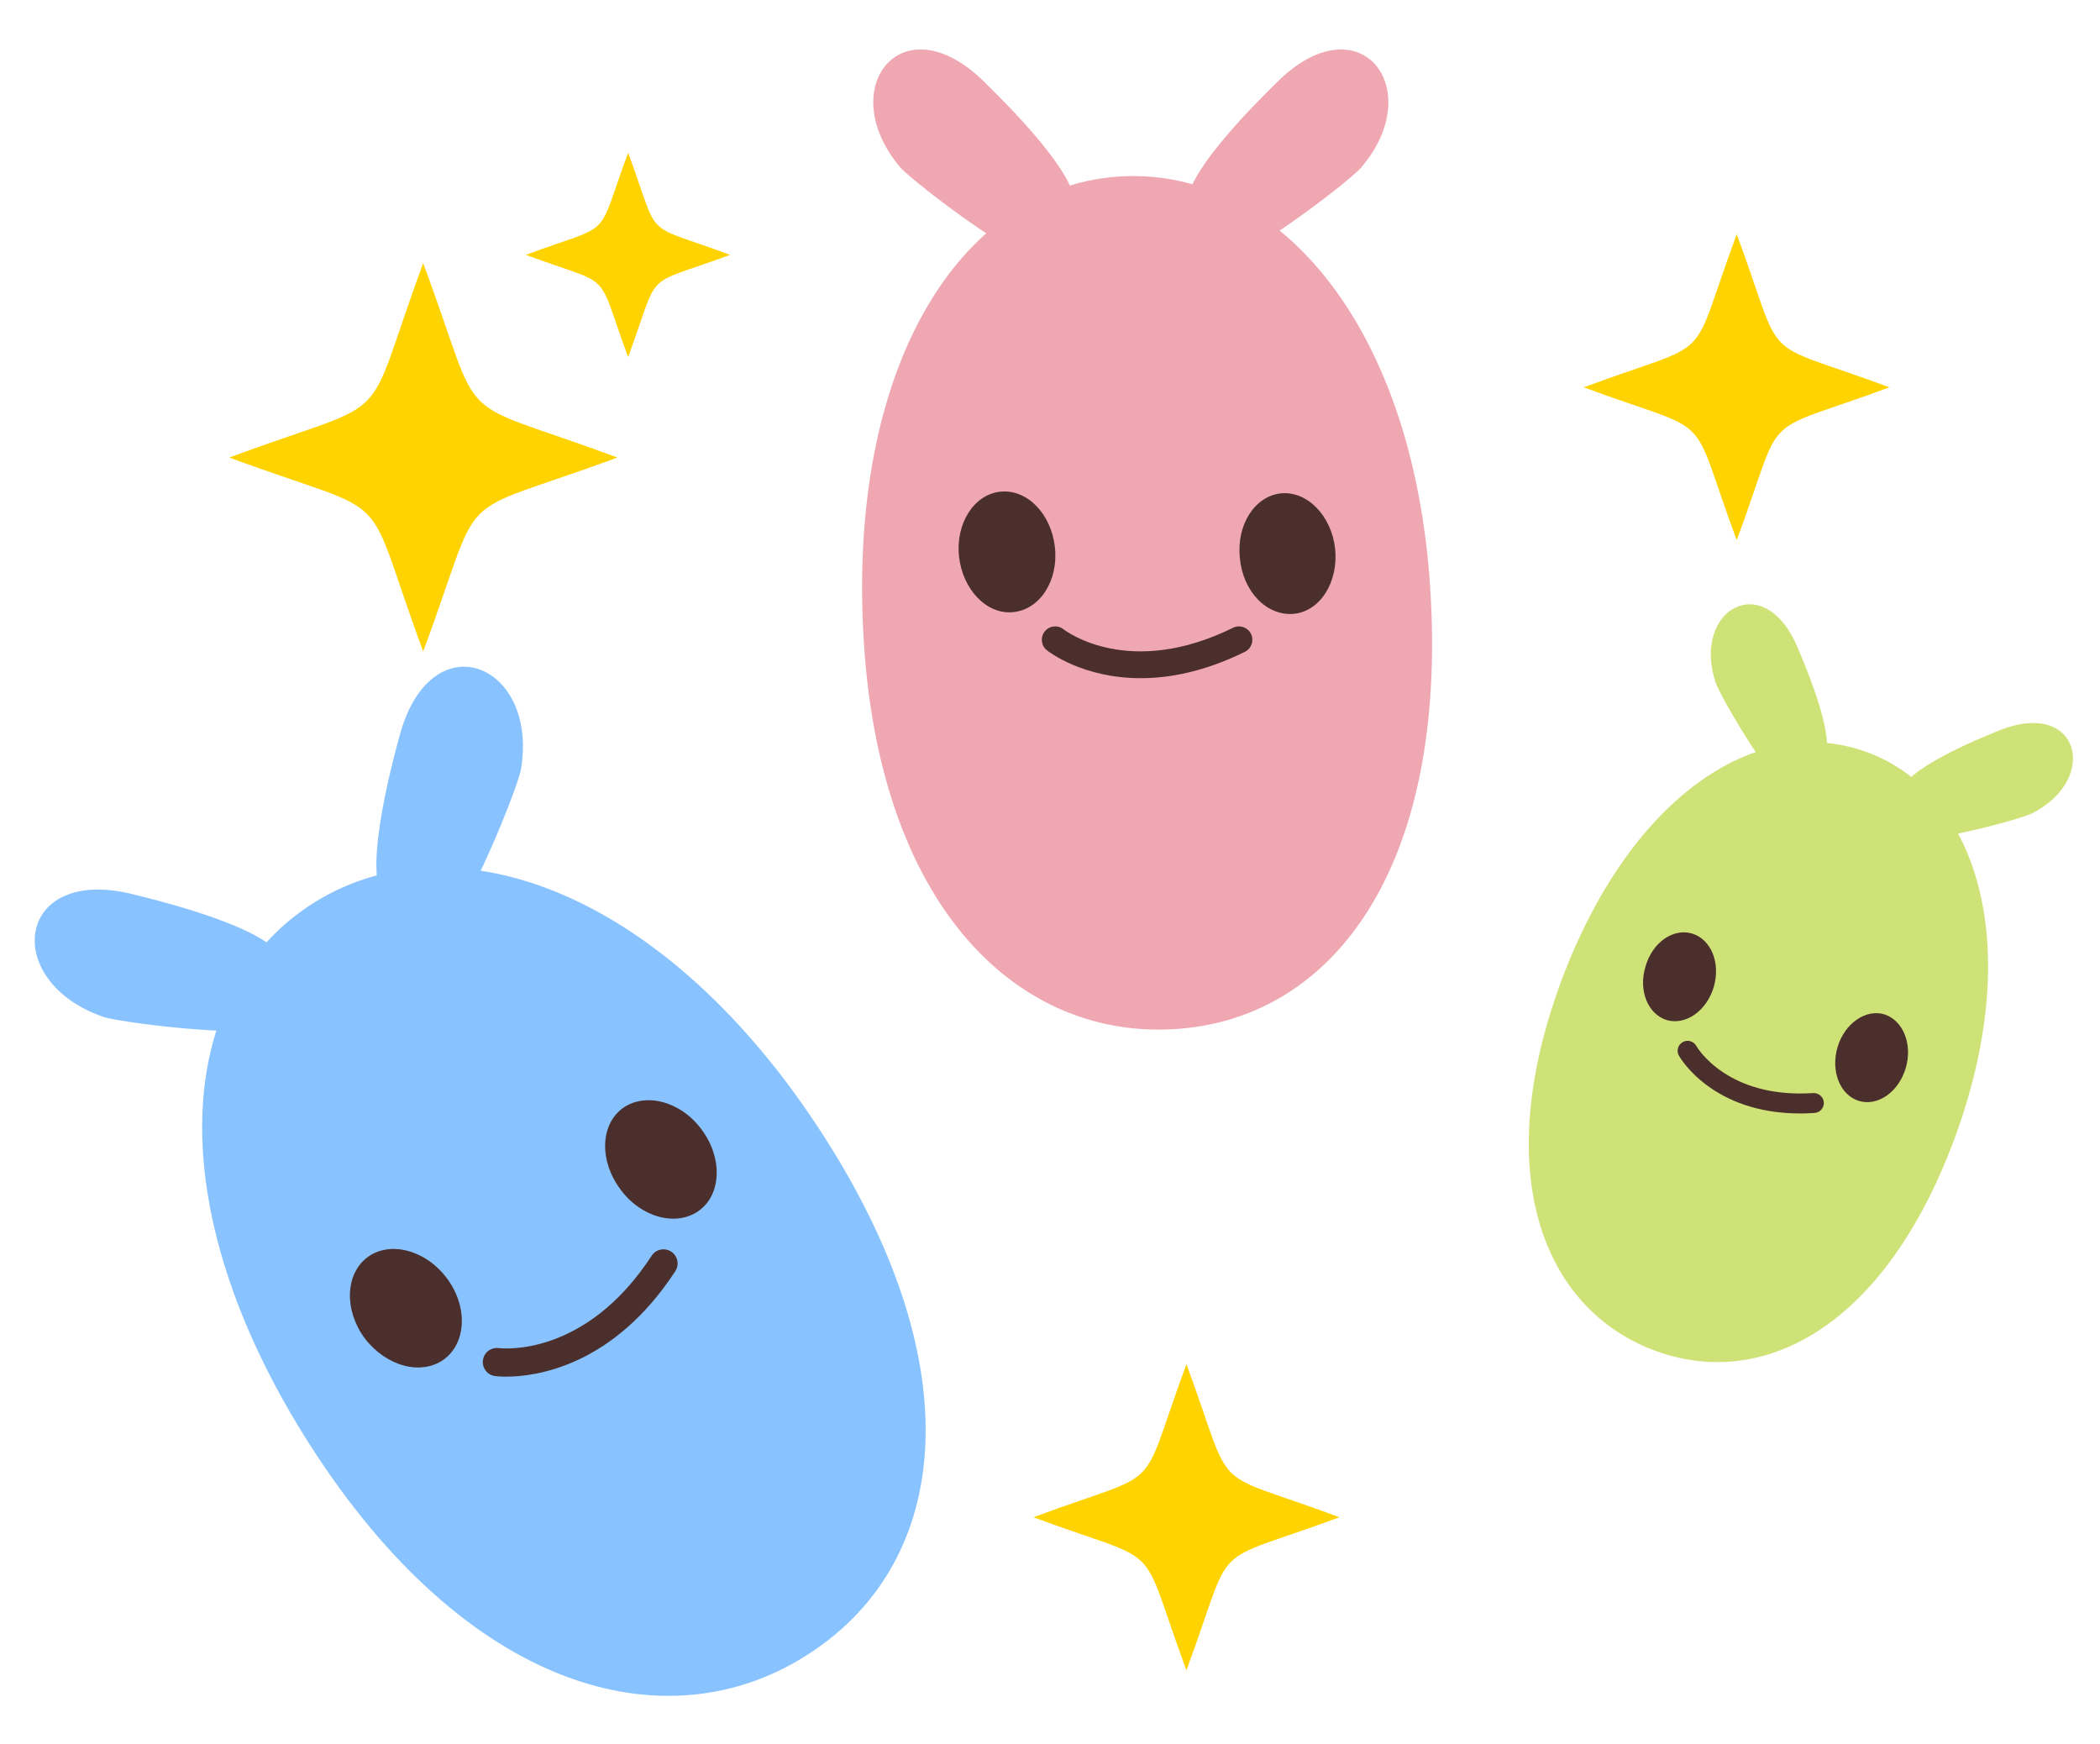 <?xml version="1.0" encoding="UTF-8"?>
<!DOCTYPE svg PUBLIC '-//W3C//DTD SVG 1.0//EN'
          'http://www.w3.org/TR/2001/REC-SVG-20010904/DTD/svg10.dtd'>
<svg height="135.5" preserveAspectRatio="xMidYMid meet" version="1.0" viewBox="-1.9 -3.2 163.2 135.5" width="163.2" xmlns="http://www.w3.org/2000/svg" xmlns:xlink="http://www.w3.org/1999/xlink" zoomAndPan="magnify"
><g
  ><g
    ><g
      ><g id="change1_1"
        ><path clip-rule="evenodd" d="M89.155,76.781c-12.226,0.621-22.947-9.838-23.975-31.019 c-1.05-21.205,7.952-34.661,20.155-35.258c12.201-0.609,22.947,11.869,23.975,33.062 C110.361,64.771,101.335,76.186,89.155,76.781z" fill="#EFA7B1" fill-rule="evenodd"
        /></g
        ><g fill="#4B2F2C"
        ><g id="change2_1"
          ><path d="M80.082,39.328c0.287,2.59-1.17,4.847-3.247,5.039c-2.031,0.214-3.917-1.732-4.203-4.311 c-0.287-2.58,1.17-4.848,3.224-5.051C77.933,34.802,79.797,36.736,80.082,39.328z"
            /><path d="M101.86,39.446c0.263,2.603-1.17,4.848-3.2,5.051c-2.102,0.202-3.963-1.72-4.202-4.311 c-0.287-2.591,1.146-4.836,3.199-5.05C99.687,34.945,101.574,36.868,101.86,39.446z"
          /></g
          ><g id="change2_4"
          ><path d="M86.754,49.5c-4.49,0-7.132-2.04-7.296-2.169c-0.449-0.357-0.524-1.012-0.167-1.463 c0.355-0.448,1.01-0.525,1.461-0.169c0.221,0.171,5.127,3.851,13.174-0.117c0.515-0.254,1.14-0.042,1.394,0.473 c0.254,0.516,0.043,1.141-0.474,1.395C91.735,48.983,89.011,49.5,86.754,49.5z"
          /></g
        ></g
      ></g
      ><g id="change1_2"
      ><path d="M81.563,13.239c0.932-2.341-5.397-8.525-6.973-10.078c-6.4-6.328-11.749,0.549-6.495,6.675 c0.979,1.122,11.271,9.074,12.012,7.199C80.106,17.036,81.563,13.287,81.563,13.239z" fill="#EFA7B1"
      /></g
      ><g id="change1_3"
      ><path d="M90.398,13.239c-0.908-2.341,5.396-8.525,6.973-10.078c6.399-6.328,11.748,0.549,6.495,6.675 c-0.955,1.122-11.271,9.074-12.012,7.199C91.854,17.036,90.398,13.287,90.398,13.239z" fill="#EFA7B1"
      /></g
    ></g
    ><g
    ><g
      ><g id="change3_3"
        ><path clip-rule="evenodd" d="M61.122,125.209c-10.722,7.116-26.028,3.392-38.351-15.233 C10.449,91.324,11.405,74.25,22.151,67.17c10.697-7.066,27.126-1.527,39.448,17.11C73.921,102.953,71.867,118.142,61.122,125.209 z" fill="#89C3FF" fill-rule="evenodd"
        /></g
        ><g fill="#4B2F2C"
        ><g id="change2_2"
          ><path d="M32.825,96.124c1.647,2.196,1.527,5.014-0.215,6.305c-1.767,1.289-4.489,0.549-6.161-1.624 c-1.624-2.198-1.529-5.038,0.238-6.33C28.431,93.211,31.177,93.928,32.825,96.124z"
            /><path d="M52.62,84.566c1.648,2.197,1.552,5.039-0.191,6.306c-1.766,1.288-4.535,0.524-6.112-1.649 c-1.648-2.196-1.576-5.014,0.168-6.303C48.251,81.652,50.997,82.37,52.62,84.566z"
          /></g
          ><g id="change2_6"
          ><path d="M37.438,103.776c-0.5,0-0.807-0.037-0.867-0.046c-0.601-0.081-1.021-0.633-0.94-1.233 c0.079-0.598,0.613-1.014,1.229-0.941c0.288,0.037,6.732,0.724,11.883-7.177c0.332-0.508,1.01-0.65,1.519-0.318 c0.507,0.33,0.649,1.01,0.319,1.518C45.721,103.028,39.667,103.776,37.438,103.776z"
          /></g
        ></g
      ></g
      ><g id="change3_1"
      ><path d="M20.192,71.672c-0.43-2.592-9.456-4.813-11.724-5.373c-9.183-2.316-10.328,6.781-2.317,9.527 c1.493,0.502,15.092,2.197,14.758,0.096C20.909,75.922,20.192,71.732,20.192,71.672z" fill="#89C3FF"
      /></g
      ><g id="change3_2"
      ><path d="M28.168,66.931c-2.054-1.587,0.335-10.578,0.955-12.846c2.388-9.169,10.889-5.791,9.457,2.543 c-0.287,1.551-5.35,14.269-7.021,12.989C31.559,69.617,28.216,67.003,28.168,66.931z" fill="#89C3FF"
      /></g
    ></g
    ><g
    ><g
      ><g id="change4_3"
        ><path clip-rule="evenodd" d="M126.861,101.809c-8.549-3.059-12.942-13.255-7.664-28.131 c5.301-14.829,15.33-21.527,23.878-18.471c8.55,3.045,12.394,14.662,7.117,29.527C144.867,99.61,135.41,104.864,126.861,101.809z" fill="#CEE278" fill-rule="evenodd"
        /></g
        ><g fill="#4B2F2C"
        ><g id="change2_5"
          ><path d="M131.279,73.51c-0.549,1.839-2.172,2.985-3.653,2.555c-1.456-0.453-2.221-2.292-1.647-4.154 c0.524-1.874,2.149-3.009,3.629-2.566C131.088,69.799,131.829,71.647,131.279,73.51z"
            /><path d="M146.204,79.791c-0.549,1.861-2.173,3.008-3.653,2.554c-1.457-0.453-2.197-2.316-1.647-4.177 c0.549-1.84,2.172-2.961,3.605-2.557C145.989,76.064,146.753,77.928,146.204,79.791z"
          /></g
          ><g id="change2_3"
          ><path d="M137.997,83.324c-6.812,0-9.313-4.299-9.422-4.491c-0.21-0.371-0.077-0.845,0.295-1.054 c0.37-0.209,0.843-0.079,1.053,0.292c0.102,0.177,2.456,4.103,9.09,3.669c0.411-0.023,0.796,0.295,0.824,0.723 c0.028,0.426-0.295,0.795-0.722,0.822C138.73,83.311,138.357,83.324,137.997,83.324z"
          /></g
        ></g
      ></g
      ><g id="change4_1"
      ><path d="M139.733,56.019c1.289-1.35-1.29-7.391-1.935-8.907c-2.603-6.185-8.238-2.949-6.375,2.722 c0.357,1.063,5.156,9.444,6.208,8.37C137.632,58.204,139.685,56.042,139.733,56.019z" fill="#CEE278"
      /></g
      ><g id="change4_2"
      ><path d="M145.798,58.502c0.024-1.838,6.114-4.31,7.643-4.931c6.209-2.52,7.903,3.713,2.577,6.436 c-1.001,0.501-10.314,3.032-10.291,1.553C145.727,61.56,145.798,58.562,145.798,58.502z" fill="#CEE278"
      /></g
    ></g
    ><g
    ><g id="change5_4"
      ><path d="M30.986,47.422c-4.92-13.337-1.72-10.137-15.068-15.068c13.349-4.956,10.148-1.767,15.068-15.104 c4.966,13.336,1.768,10.148,15.091,15.104C32.754,37.286,35.952,34.085,30.986,47.422z" fill="#FFD300"
      /></g
      ><g id="change5_1"
      ><path d="M46.914,24.546c-2.604-7.021-0.932-5.349-7.951-7.941c7.02-2.614,5.348-0.919,7.951-7.939 c2.602,7.02,0.907,5.325,7.928,7.939C47.821,19.197,49.516,17.525,46.914,24.546z" fill="#FFD300"
      /></g
      ><g id="change5_3"
      ><path d="M133.069,38.778c-3.891-10.508-1.384-7.988-11.89-11.88c10.506-3.904,7.999-1.384,11.89-11.903 c3.893,10.519,1.362,7.999,11.869,11.903C134.432,30.79,136.962,28.27,133.069,38.778z" fill="#FFD300"
      /></g
      ><g id="change5_2"
      ><path d="M90.303,126.595c-3.893-10.507-1.386-8-11.892-11.893c10.506-3.916,7.999-1.385,11.892-11.892 c3.893,10.507,1.385,7.976,11.892,11.892C91.688,118.595,94.195,116.088,90.303,126.595z" fill="#FFD300"
      /></g
    ></g
  ></g
></svg
>
